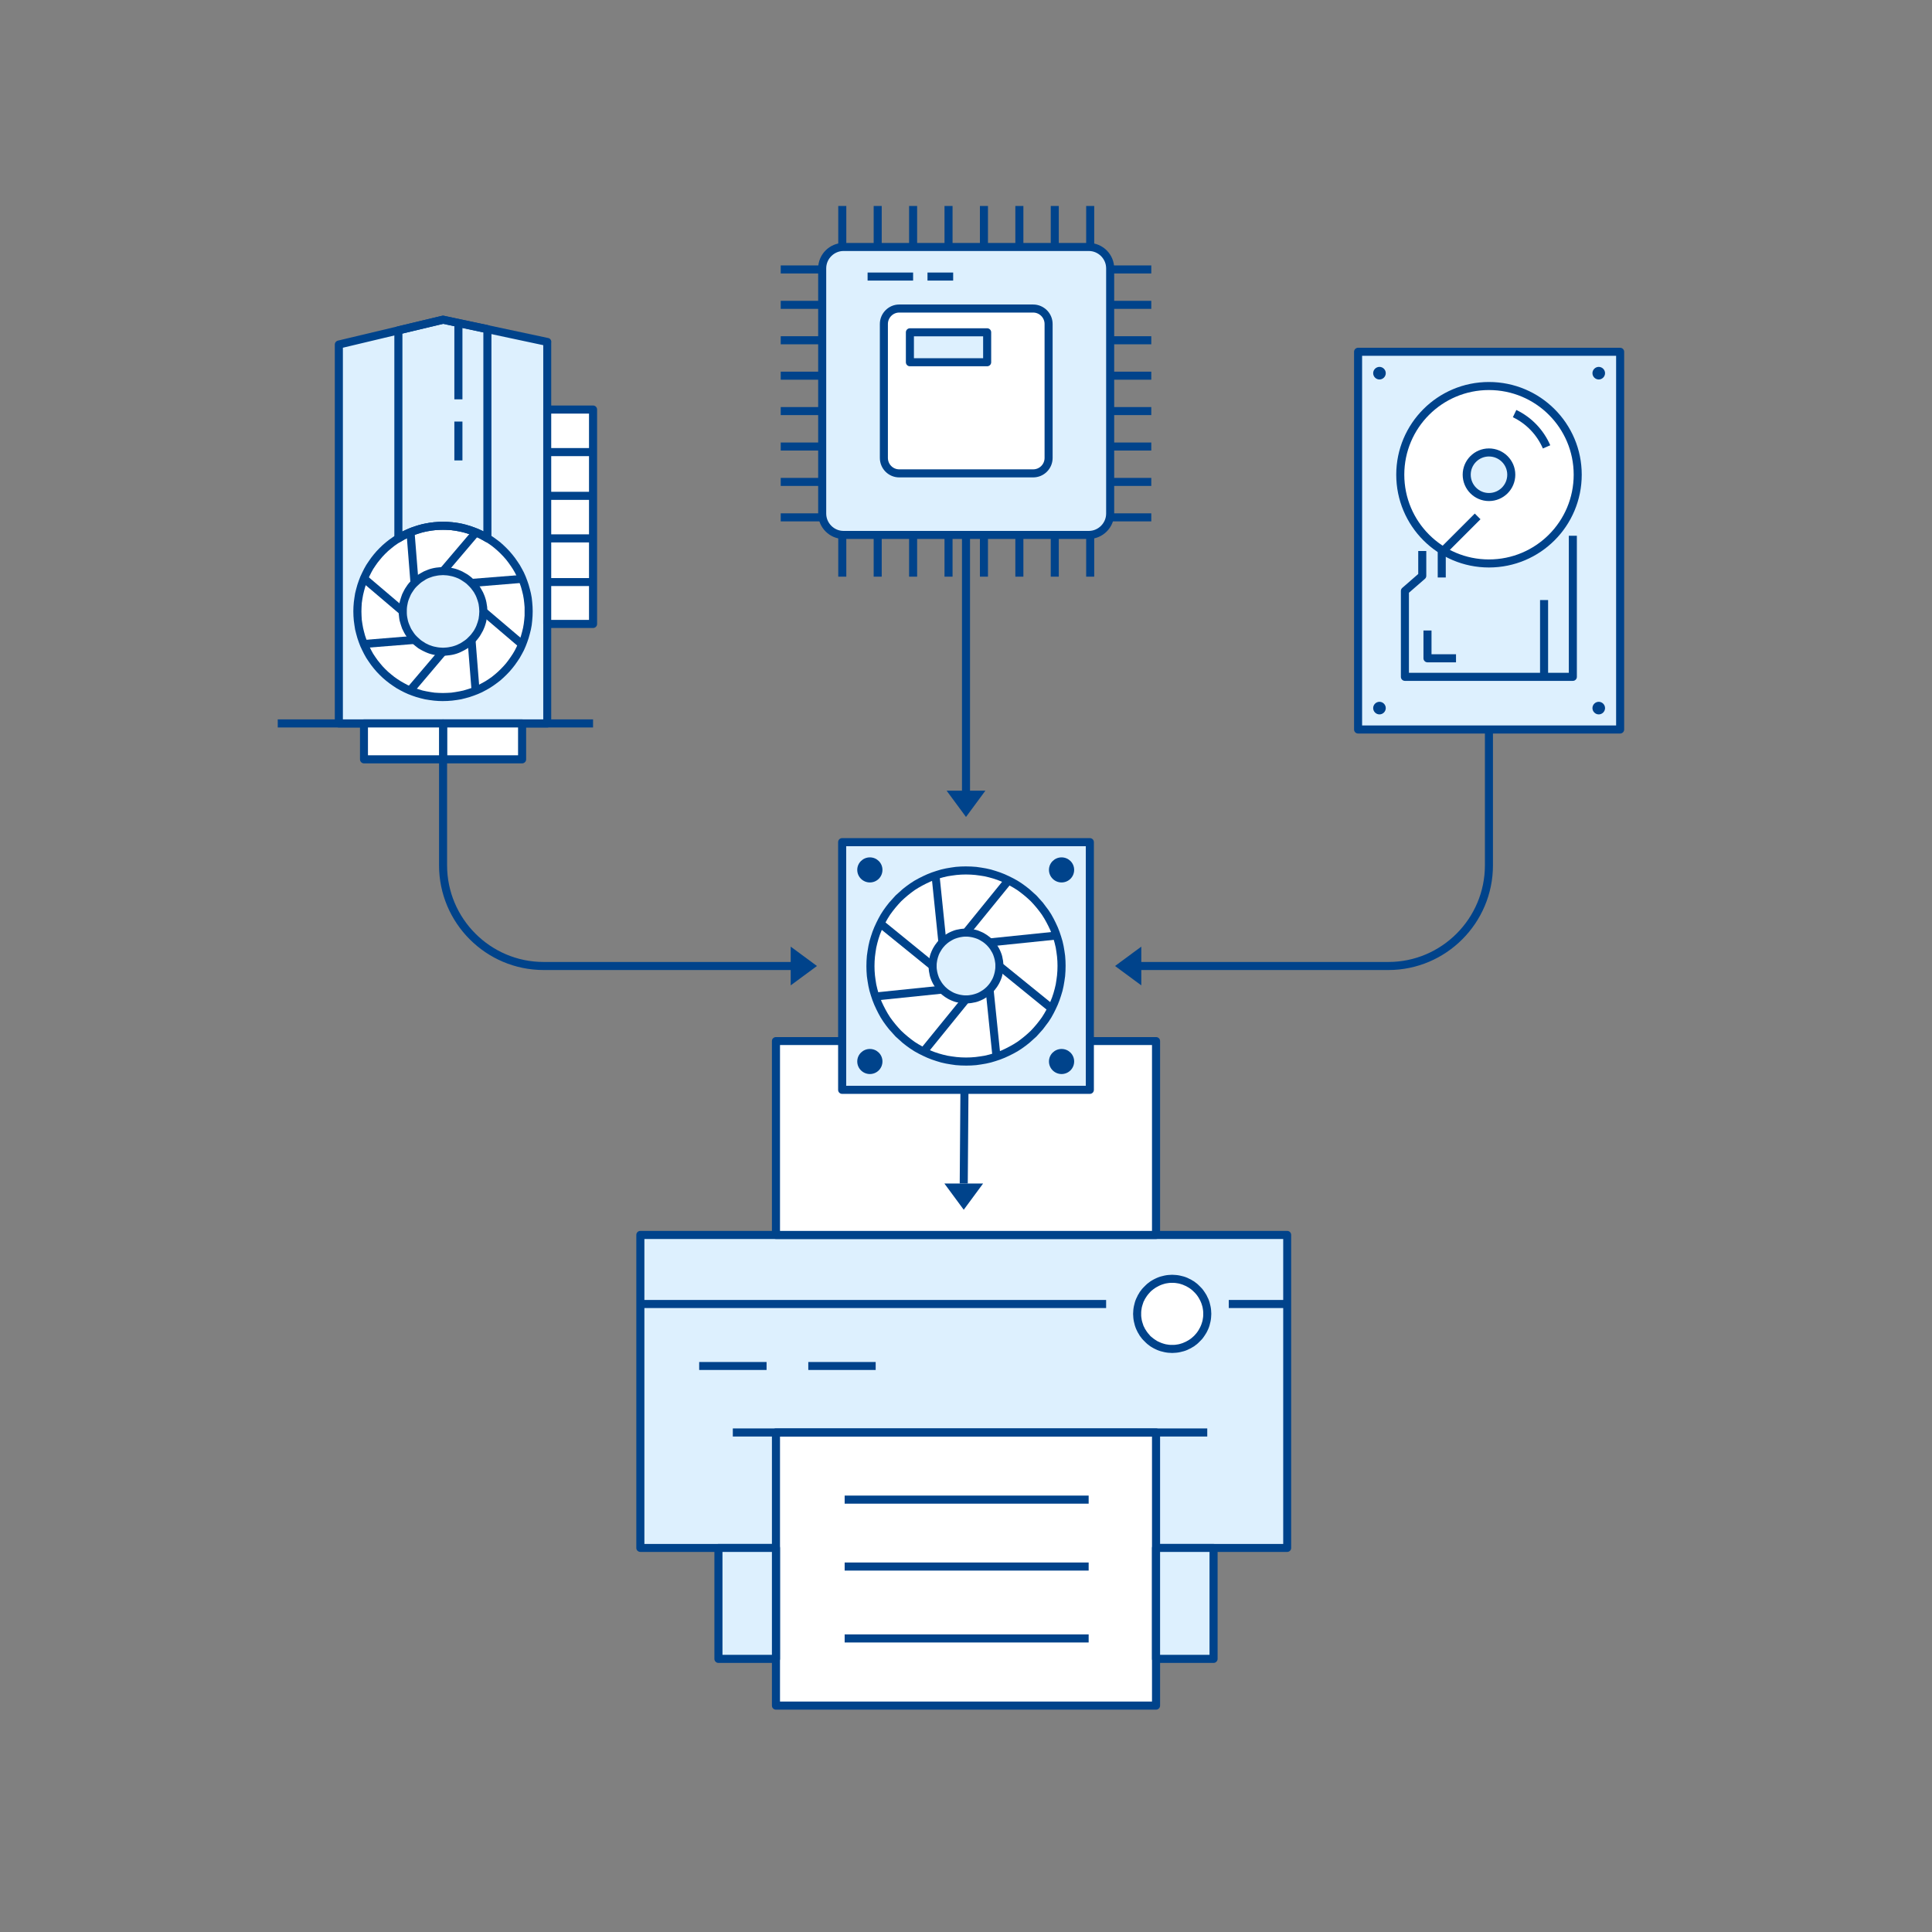 <?xml version="1.0" encoding="UTF-8"?> <!-- Creator: CorelDRAW X8 --> <svg xmlns="http://www.w3.org/2000/svg" xmlns:xlink="http://www.w3.org/1999/xlink" xml:space="preserve" width="162.56mm" height="162.56mm" version="1.1" style="shape-rendering:geometricPrecision; text-rendering:geometricPrecision; image-rendering:optimizeQuality; fill-rule:evenodd; clip-rule:evenodd" viewBox="0 0 16256 16256"><rect x="0" y="0" width="16256" height="16256" fill="#808080" stroke="none"/> <defs> <style type="text/css"> <![CDATA[ .str0 {stroke:#00438B;stroke-width:67.73} .str1 {stroke:#00438B;stroke-width:67.73;stroke-linejoin:round} .str2 {stroke:#00438B;stroke-width:67.73;stroke-linejoin:round} .fil0 {fill:none} .fil6 {fill:none;fill-rule:nonzero} .fil5 {fill:white} .fil2 {fill:#00438B;fill-rule:nonzero} .fil1 {fill:#DDF0FE;fill-rule:nonzero} .fil4 {fill:white;fill-rule:nonzero} .fil3 {fill:white;fill-rule:nonzero} ]]> </style> </defs> <g id="_artboard">  <path class="fil0 str0" d="M12528 3613l0 3668c0,467 -380,847 -846,847l-2122 0m-5832 -4515l0 3668c0,467 380,847 846,847l2122 0m1432 -1432l0 -2195"></path> <g id="_562135753392"> <g> <polygon class="fil1" points="6529,13025 9727,13025 10831,13025 10831,10391 5388,10391 5388,13025 "></polygon> <path id="1" class="fil2" d="M9727 13058l-3198 0 0 -67 3198 0 0 0 0 67zm0 -67c19,0 34,15 34,34 0,18 -15,33 -34,33l0 -67zm1104 67l-1104 0 0 -67 1104 0 33 34 -33 33zm0 -67c18,0 33,15 33,34 0,18 -15,33 -33,33l0 -67zm33 -2600l0 2634 -67 0 0 -2634 34 -34 33 34zm-67 0c0,-19 15,-34 34,-34 18,0 33,15 33,34l-67 0zm-5409 -34l5443 0 0 68 -5443 0 -34 -34 34 -34zm0 68c-19,0 -34,-15 -34,-34 0,-19 15,-34 34,-34l0 68zm-34 2600l0 -2634 68 0 0 2634 -34 33 -34 -33zm68 0c0,18 -16,33 -34,33 -19,0 -34,-15 -34,-33l68 0zm1107 33l-1141 0 0 -67 1141 0 0 0 0 67zm0 -67c19,0 34,15 34,34 0,18 -15,33 -34,33l0 -67z"></path> </g> <g> <polygon class="fil3" points="6529,14351 9727,14351 9727,12053 6529,12053 "></polygon> <path id="1" class="fil2" d="M9727 14385l-3198 0 0 -68 3198 0 34 34 -34 34zm0 -68c19,0 34,15 34,34 0,19 -15,34 -34,34l0 -68zm34 -2264l0 2298 -68 0 0 -2298 34 -34 34 34zm-68 0c0,-19 15,-34 34,-34 19,0 34,15 34,34l-68 0zm-3164 -34l3198 0 0 68 -3198 0 -34 -34 34 -34zm0 68c-19,0 -34,-15 -34,-34 0,-19 15,-34 34,-34l0 68zm-34 2264l0 -2298 68 0 0 2298 -34 34 -34 -34zm68 0c0,19 -15,34 -34,34 -19,0 -34,-15 -34,-34l68 0z"></path> </g> <g> <polygon class="fil3" points="6529,10391 9727,10391 9727,8759 6529,8759 "></polygon> <path id="1" class="fil2" d="M9727 10425l-3198 0 0 -68 3198 0 34 34 -34 34zm0 -68c19,0 34,15 34,34 0,19 -15,34 -34,34l0 -68zm34 -1598l0 1632 -68 0 0 -1632 34 -33 34 33zm-68 0c0,-18 15,-33 34,-33 19,0 34,15 34,33l-68 0zm-3164 -33l3198 0 0 67 -3198 0 -34 -34 34 -33zm0 67c-19,0 -34,-15 -34,-34 0,-18 15,-33 34,-33l0 67zm-34 1598l0 -1632 68 0 0 1632 -34 34 -34 -34zm68 0c0,19 -15,34 -34,34 -19,0 -34,-15 -34,-34l68 0z"></path> </g> <g> <polygon class="fil2" points="10158,12087 6166,12087 6166,12019 10158,12019 "></polygon> </g> <g> <path class="fil4" d="M10158 11055c0,163 -132,295 -295,295 -163,0 -295,-132 -295,-295 0,-163 132,-295 295,-295 163,0 295,132 295,295z"></path> <path id="1" class="fil2" d="M9863 11384l0 -68 0 0 13 0 14 -1 13 -2 13 -2 12 -3 13 -4 12 -4 11 -5 12 -5 11 -6 11 -6 11 -7 10 -7 10 -8 9 -8 9 -8 9 -10 8 -9 8 -10 7 -10 7 -11 6 -11 6 -11 5 -11 5 -12 4 -12 4 -13 3 -12 2 -13 2 -13 1 -13 0 -14 68 0 -1 17 -1 17 -2 16 -3 16 -4 16 -4 16 -5 15 -6 15 -7 15 -7 14 -8 13 -9 14 -9 13 -9 12 -11 12 -11 11 -11 11 -12 11 -12 9 -13 10 -14 8 -13 8 -15 7 -14 7 -15 6 -15 5 -16 4 -16 4 -16 3 -17 2 -16 1 -17 1 0 0zm0 0c-19,0 -34,-15 -34,-34 0,-19 15,-34 34,-34l0 68zm-329 -329l68 0 0 0 0 14 1 13 2 13 2 13 3 12 4 13 4 12 4 12 6 11 5 11 7 11 7 11 7 10 8 10 8 9 8 10 9 8 10 8 10 8 10 7 11 7 11 7 11 5 11 5 12 5 12 4 13 4 12 3 13 2 13 2 13 1 14 0 0 68 -17 -1 -17 -1 -16 -2 -16 -3 -16 -4 -16 -4 -15 -5 -15 -6 -15 -7 -14 -7 -14 -8 -13 -8 -13 -10 -12 -9 -12 -11 -11 -11 -11 -11 -11 -12 -9 -12 -10 -13 -8 -14 -8 -13 -7 -14 -7 -15 -6 -15 -5 -15 -4 -16 -4 -16 -3 -16 -2 -16 -1 -17 -1 -17 0 0zm0 0c0,-19 15,-34 34,-34 19,0 34,15 34,34l-68 0zm329 -329l0 68 0 0 -14 0 -13 1 -13 2 -13 2 -12 3 -13 4 -12 4 -12 5 -11 5 -11 6 -11 6 -11 7 -10 7 -10 8 -10 8 -9 9 -8 9 -8 9 -8 10 -7 10 -7 11 -7 11 -5 11 -6 11 -4 12 -4 12 -4 13 -3 12 -2 13 -2 13 -1 14 0 13 -68 0 1 -17 1 -17 2 -16 3 -16 4 -16 4 -16 5 -15 6 -15 7 -14 7 -15 8 -13 8 -14 10 -13 9 -12 11 -12 11 -11 11 -11 12 -11 12 -9 13 -10 13 -8 14 -8 14 -7 15 -7 15 -6 15 -5 16 -4 16 -4 16 -3 16 -2 17 -1 17 -1 0 0zm0 0c19,0 34,15 34,34 0,19 -15,34 -34,34l0 -68zm329 329l-68 0 0 0 0 -13 -1 -14 -2 -13 -2 -13 -3 -12 -4 -13 -4 -12 -5 -12 -5 -11 -6 -11 -6 -11 -7 -11 -7 -10 -8 -10 -8 -9 -9 -9 -9 -9 -9 -8 -10 -8 -10 -7 -11 -7 -11 -6 -11 -6 -12 -5 -11 -5 -12 -4 -13 -4 -12 -3 -13 -2 -13 -2 -14 -1 -13 0 0 -68 17 1 16 1 17 2 16 3 16 4 16 4 15 5 15 6 14 7 15 7 13 8 14 8 13 10 12 9 12 11 11 11 11 11 11 12 9 12 9 13 9 14 8 13 7 15 7 14 6 15 5 15 4 16 4 16 3 16 2 16 1 17 1 17 0 0zm0 0c0,19 -16,34 -34,34 -19,0 -34,-15 -34,-34l68 0z"></path> </g> <g> <polygon class="fil2" points="9160,12652 7107,12652 7107,12584 9160,12584 "></polygon> </g> <g> <polygon class="fil2" points="9160,13215 7107,13215 7107,13147 9160,13147 "></polygon> </g> <g> <polygon class="fil2" points="9160,13820 7107,13820 7107,13752 9160,13752 "></polygon> </g> <g> <polygon class="fil2" points="10339,10938 10831,10938 10831,11006 10339,11006 "></polygon> </g> <g> <polygon class="fil2" points="5388,10938 9307,10938 9307,11006 5388,11006 "></polygon> </g> <g> <polygon class="fil2" points="7368,11527 6801,11527 6801,11460 7368,11460 "></polygon> </g> <g> <polygon class="fil2" points="6450,11527 5883,11527 5883,11460 6450,11460 "></polygon> </g> <g> <polygon class="fil1" points="6045,13025 6529,13025 6529,13958 6045,13958 "></polygon> <path id="1" class="fil2" d="M6529 13058l-484 0 0 -67 484 0 34 34 -34 33zm0 -67c19,0 34,15 34,34 0,18 -15,33 -34,33l0 -67zm-34 967l0 -933 68 0 0 933 -34 34 -34 -34zm68 0c0,19 -15,34 -34,34 -19,0 -34,-15 -34,-34l68 0zm-518 -34l484 0 0 68 -484 0 -34 -34 34 -34zm0 68c-18,0 -34,-15 -34,-34 0,-19 16,-34 34,-34l0 68zm34 -967l0 933 -68 0 0 -933 34 -34 34 34zm-68 0c0,-19 16,-34 34,-34 19,0 34,15 34,34l-68 0z"></path> </g> <g> <polygon class="fil1" points="9727,13958 9727,13025 10211,13025 10211,13958 "></polygon> <path id="1" class="fil2" d="M9761 13025l0 933 -68 0 0 -933 34 -34 34 34zm-68 0c0,-19 15,-34 34,-34 19,0 34,15 34,34l-68 0zm518 33l-484 0 0 -67 484 0 34 34 -34 33zm0 -67c18,0 34,15 34,34 0,18 -16,33 -34,33l0 -67zm-34 967l0 -933 68 0 0 933 -34 34 -34 -34zm68 0c0,19 -16,34 -34,34 -19,0 -34,-15 -34,-34l68 0zm-518 -34l484 0 0 68 -484 0 -34 -34 34 -34zm0 68c-19,0 -34,-15 -34,-34 0,-19 15,-34 34,-34l0 68z"></path> </g> </g> <line class="fil0 str0" x1="8115" y1="9170" x2="8109" y2="9958"></line> <g> <g> <polygon class="fil1" points="7086,9170 9170,9170 9170,7086 7086,7086 "></polygon> <path id="1" class="fil2" d="M9170 9204l-2084 0 0 -68 2084 0 34 34 -34 34zm0 -68c19,0 34,15 34,34 0,19 -15,34 -34,34l0 -68zm34 -2050l0 2084 -68 0 0 -2084 34 -34 34 34zm-68 0c0,-19 15,-34 34,-34 19,0 34,15 34,34l-68 0zm-2050 -34l2084 0 0 68 -2084 0 -34 -34 34 -34zm0 68c-19,0 -34,-15 -34,-34 0,-19 15,-34 34,-34l0 68zm-34 2050l0 -2084 68 0 0 2084 -34 34 -34 -34zm68 0c0,19 -15,34 -34,34 -19,0 -34,-15 -34,-34l68 0z"></path> </g> <path class="fil2" d="M7425 7319c0,59 -47,106 -106,106 -58,0 -106,-47 -106,-106 0,-58 48,-105 106,-105 59,0 106,47 106,105zm1613 1612c0,59 -47,106 -106,106 -58,0 -106,-47 -106,-106 0,-58 48,-105 106,-105 59,0 106,47 106,105zm0 -1612c0,59 -47,106 -106,106 -58,0 -106,-47 -106,-106 0,-58 48,-105 106,-105 59,0 106,47 106,105zm-1613 1612c0,59 -47,106 -106,106 -58,0 -106,-47 -106,-106 0,-58 48,-105 106,-105 59,0 106,47 106,105z"></path> <g> <path class="fil3" d="M8932 8128c0,444 -360,804 -804,804 -444,0 -804,-360 -804,-804 0,-444 360,-804 804,-804 444,0 804,360 804,804z"></path> <path id="1" class="fil2" d="M8128 8966l0 -68 0 0 40 -1 39 -3 38 -5 38 -6 38 -9 36 -10 36 -12 35 -14 34 -16 33 -17 32 -18 32 -20 30 -22 29 -23 28 -24 27 -25 25 -27 24 -28 23 -29 22 -30 20 -32 18 -32 17 -33 16 -34 14 -35 12 -36 10 -36 9 -38 6 -38 5 -38 3 -39 1 -40 68 0 -1 43 -3 43 -6 42 -7 41 -9 40 -12 40 -13 39 -15 38 -17 37 -18 36 -20 36 -22 34 -24 32 -24 32 -27 30 -27 30 -30 27 -30 27 -32 25 -32 23 -34 22 -36 20 -36 18 -37 17 -38 15 -39 13 -40 12 -40 9 -41 7 -42 6 -43 3 -43 1 0 0zm0 0c-19,0 -34,-15 -34,-34 0,-19 15,-34 34,-34l0 68zm-838 -838l68 0 0 0 1 40 3 39 5 38 6 38 9 38 10 36 12 36 14 35 16 34 17 33 18 32 20 32 22 30 23 29 24 28 25 27 27 25 28 24 29 23 30 22 32 20 32 18 33 17 34 16 35 14 36 12 36 10 38 9 38 6 38 5 39 3 40 1 0 68 -43 -1 -43 -3 -42 -6 -41 -7 -40 -9 -40 -12 -39 -13 -38 -15 -37 -17 -36 -18 -36 -20 -34 -22 -32 -23 -32 -25 -30 -27 -30 -27 -27 -30 -27 -30 -25 -32 -23 -32 -22 -34 -20 -36 -18 -36 -17 -37 -15 -38 -13 -39 -12 -40 -9 -40 -7 -41 -6 -42 -3 -43 -1 -43 0 0zm0 0c0,-19 15,-34 34,-34 19,0 34,15 34,34l-68 0zm838 -838l0 68 0 0 -40 1 -39 3 -38 5 -38 6 -38 9 -36 10 -36 12 -35 14 -34 16 -33 17 -32 18 -32 20 -30 22 -29 23 -28 24 -27 25 -25 27 -24 28 -23 29 -22 30 -20 32 -18 32 -17 33 -16 34 -14 35 -12 36 -10 36 -9 38 -6 38 -5 38 -3 39 -1 40 -68 0 1 -43 3 -43 6 -42 7 -41 9 -40 12 -40 13 -39 15 -38 17 -37 18 -36 20 -36 22 -34 23 -32 25 -32 27 -30 27 -30 30 -27 30 -27 32 -25 32 -23 34 -22 36 -20 36 -18 37 -17 38 -15 39 -13 40 -12 40 -9 41 -7 42 -6 43 -3 43 -1 0 0zm0 0c19,0 34,15 34,34 0,19 -15,34 -34,34l0 -68zm838 838l-68 0 0 0 -1 -40 -3 -39 -5 -38 -6 -38 -9 -38 -10 -36 -12 -36 -14 -35 -16 -34 -17 -33 -18 -32 -20 -32 -22 -30 -23 -29 -24 -28 -25 -27 -27 -25 -28 -24 -29 -23 -30 -22 -32 -20 -32 -18 -33 -17 -34 -16 -35 -14 -36 -12 -36 -10 -38 -9 -38 -6 -38 -5 -39 -3 -40 -1 0 -68 43 1 43 3 42 6 41 7 40 9 40 12 39 13 38 15 37 17 36 18 36 20 34 22 32 23 32 25 30 27 30 27 27 30 27 30 24 32 24 32 22 34 20 36 18 36 17 37 15 38 13 39 12 40 9 40 7 41 6 42 3 43 1 43 0 0zm0 0c0,19 -15,34 -34,34 -19,0 -34,-15 -34,-34l68 0z"></path> </g> <g> <path class="fil1" d="M8409 8128c0,155 -126,281 -281,281 -155,0 -281,-126 -281,-281 0,-155 126,-281 281,-281 155,0 281,126 281,281z"></path> <path id="1" class="fil2" d="M8128 8443l0 -68 0 0 13 0 12 -1 13 -2 12 -2 12 -3 11 -3 12 -4 11 -4 11 -5 11 -6 10 -6 10 -6 10 -7 9 -7 9 -8 9 -8 8 -9 8 -9 7 -9 7 -10 6 -10 6 -10 6 -11 5 -11 4 -11 4 -12 3 -11 3 -12 2 -12 2 -13 1 -12 0 -13 68 0 -1 16 -1 16 -2 16 -3 15 -3 16 -4 15 -5 14 -6 15 -6 13 -7 14 -8 13 -8 13 -9 12 -9 12 -10 12 -10 11 -11 10 -12 10 -12 9 -12 9 -13 8 -13 8 -14 7 -13 6 -15 6 -14 5 -15 4 -16 3 -15 3 -16 2 -16 1 -16 1 0 0zm0 0c-19,0 -34,-15 -34,-34 0,-19 15,-34 34,-34l0 68zm-315 -315l68 0 0 0 0 13 1 12 2 13 2 12 3 12 3 11 4 12 4 11 5 11 6 11 6 10 6 10 7 10 7 9 8 9 8 9 9 8 9 8 9 7 10 7 10 6 10 6 11 6 11 5 11 4 12 4 11 3 12 3 12 2 13 2 12 1 13 0 0 68 -16 -1 -16 -1 -16 -2 -15 -3 -16 -3 -15 -4 -14 -5 -15 -6 -13 -6 -14 -7 -13 -8 -13 -8 -12 -9 -12 -9 -12 -10 -11 -10 -10 -11 -10 -12 -9 -12 -9 -12 -8 -13 -8 -13 -7 -14 -6 -13 -6 -15 -5 -14 -4 -15 -3 -16 -3 -15 -2 -16 -1 -16 -1 -16 0 0zm0 0c0,-19 15,-34 34,-34 19,0 34,15 34,34l-68 0zm315 -315l0 68 0 0 -13 0 -12 1 -13 2 -12 2 -12 3 -11 3 -12 4 -11 4 -11 5 -11 6 -10 6 -10 6 -10 7 -9 7 -9 8 -9 8 -8 9 -8 9 -7 9 -7 10 -6 10 -6 10 -6 11 -5 11 -4 11 -4 12 -3 11 -3 12 -2 12 -2 13 -1 12 0 13 -68 0 1 -16 1 -16 2 -16 3 -15 3 -16 4 -15 5 -14 6 -15 6 -13 7 -14 8 -13 8 -13 9 -12 9 -12 10 -12 10 -11 11 -10 12 -10 12 -9 12 -9 13 -8 13 -8 14 -7 13 -6 15 -6 14 -5 15 -4 16 -3 15 -3 16 -2 16 -1 16 -1 0 0zm0 0c19,0 34,15 34,34 0,19 -15,34 -34,34l0 -68zm315 315l-68 0 0 0 0 -13 -1 -12 -2 -13 -2 -12 -3 -12 -3 -11 -4 -12 -4 -11 -5 -11 -6 -11 -6 -10 -6 -10 -7 -10 -7 -9 -8 -9 -8 -9 -9 -8 -9 -8 -9 -7 -10 -7 -10 -6 -10 -6 -11 -6 -11 -5 -11 -4 -12 -4 -11 -3 -12 -3 -12 -2 -13 -2 -12 -1 -13 0 0 -68 16 1 16 1 16 2 15 3 16 3 15 4 14 5 14 6 14 6 14 7 13 8 13 8 12 9 12 9 12 10 11 10 10 11 10 12 9 12 9 12 8 13 8 13 7 14 6 13 6 15 5 14 4 15 3 16 3 15 2 16 1 16 1 16 0 0zm0 0c0,19 -15,34 -34,34 -19,0 -34,-15 -34,-34l68 0z"></path> </g> <g> <polygon class="fil2" points="7744,8827 8102,8387 8154,8430 7797,8870 "></polygon> </g> <g> <polygon class="fil2" points="8351,8894 8293,8330 8360,8323 8418,8887 "></polygon> </g> <g> <polygon class="fil2" points="8827,8512 8387,8154 8430,8102 8870,8459 "></polygon> </g> <g> <polygon class="fil2" points="8894,7905 8330,7963 8323,7896 8887,7838 "></polygon> </g> <g> <polygon class="fil2" points="8512,7429 8154,7869 8102,7826 8459,7386 "></polygon> </g> <g> <polygon class="fil2" points="7905,7362 7963,7926 7896,7933 7838,7369 "></polygon> </g> <g> <polygon class="fil2" points="7429,7744 7869,8102 7826,8154 7386,7797 "></polygon> </g> <g> <polygon class="fil2" points="7362,8351 7926,8293 7933,8360 7369,8418 "></polygon> </g> </g> <g> <polygon class="fil1 str1" points="11427,6138 13632,6138 13632,2960 11427,2960 "></polygon> <path class="fil2" d="M11660 3140c0,29 -24,53 -53,53 -29,0 -53,-24 -53,-53 0,-29 24,-53 53,-53 29,0 53,24 53,53zm1845 2818c0,29 -24,53 -53,53 -29,0 -53,-24 -53,-53 0,-29 24,-53 53,-53 29,0 53,24 53,53zm-1845 0c0,29 -24,53 -53,53 -29,0 -53,-24 -53,-53 0,-29 24,-53 53,-53 29,0 53,24 53,53zm1845 -2818c0,29 -24,53 -53,53 -29,0 -53,-24 -53,-53 0,-29 24,-53 53,-53 29,0 53,24 53,53z"></path> <path class="fil5 str0" d="M12528 3248c-412,0 -746,334 -746,746 0,413 334,747 746,747 413,0 747,-334 747,-747 0,-412 -334,-746 -747,-746z"></path> <path class="fil6 str1" d="M12744 3480c121,58 216,158 269,280"></path> <path class="fil1 str1" d="M12716 3994c0,104 -84,188 -188,188 -103,0 -187,-84 -187,-188 0,-103 84,-187 187,-187 104,0 188,84 188,187z"></path> <polyline class="fil6 str1" points="11967,4636 11967,4845 11821,4972 11821,5695 13234,5695 13234,4508 "></polyline> <polyline class="fil6 str1" points="12011,5305 12011,5539 12251,5539 "></polyline> <line class="fil6 str1" x1="12992" y1="5695" x2="12992" y2="5049"></line> <polyline class="fil6 str1" points="12131,4859 12131,4647 12433,4345 "></polyline> </g> <g> <path class="fil1 str2" d="M9161 4501l-2063 0c-99,0 -180,-81 -180,-180l0 -2063c0,-99 81,-180 180,-180l2063 0c99,0 180,81 180,180l0 2063c0,99 -81,180 -180,180z"></path> <path class="fil3 str2" d="M8693 3983l-1127 0c-71,0 -129,-58 -129,-130l0 -1127c0,-71 58,-130 129,-130l1127 0c72,0 130,59 130,130l0 1127c0,72 -58,130 -130,130z"></path> <line class="fil6 str2" x1="9341" y1="2267" x2="9687" y2="2267"></line> <line class="fil6 str2" x1="9341" y1="2565" x2="9687" y2="2565"></line> <line class="fil6 str2" x1="9341" y1="2863" x2="9687" y2="2863"></line> <line class="fil6 str2" x1="9341" y1="3161" x2="9687" y2="3161"></line> <line class="fil6 str2" x1="9341" y1="3459" x2="9687" y2="3459"></line> <line class="fil6 str2" x1="9341" y1="3757" x2="9687" y2="3757"></line> <line class="fil6 str2" x1="9341" y1="4055" x2="9687" y2="4055"></line> <line class="fil6 str2" x1="9341" y1="4353" x2="9687" y2="4353"></line> <line class="fil6 str2" x1="6569" y1="2267" x2="6915" y2="2267"></line> <line class="fil6 str2" x1="6569" y1="2565" x2="6915" y2="2565"></line> <line class="fil6 str2" x1="6569" y1="2863" x2="6915" y2="2863"></line> <line class="fil6 str2" x1="6569" y1="3161" x2="6915" y2="3161"></line> <line class="fil6 str2" x1="6569" y1="3459" x2="6915" y2="3459"></line> <line class="fil6 str2" x1="6569" y1="3757" x2="6915" y2="3757"></line> <line class="fil6 str2" x1="6569" y1="4055" x2="6915" y2="4055"></line> <line class="fil6 str2" x1="6569" y1="4353" x2="6915" y2="4353"></line> <line class="fil6 str2" x1="9173" y1="4505" x2="9173" y2="4852"></line> <line class="fil6 str2" x1="8875" y1="4505" x2="8875" y2="4852"></line> <line class="fil6 str2" x1="8577" y1="4505" x2="8577" y2="4852"></line> <line class="fil6 str2" x1="8279" y1="4505" x2="8279" y2="4852"></line> <line class="fil6 str2" x1="7981" y1="4505" x2="7981" y2="4852"></line> <line class="fil6 str2" x1="7683" y1="4505" x2="7683" y2="4852"></line> <line class="fil6 str2" x1="7385" y1="4505" x2="7385" y2="4852"></line> <line class="fil6 str2" x1="7087" y1="4505" x2="7087" y2="4852"></line> <line class="fil6 str2" x1="9173" y1="1733" x2="9173" y2="2079"></line> <line class="fil6 str2" x1="8875" y1="1733" x2="8875" y2="2079"></line> <line class="fil6 str2" x1="8577" y1="1733" x2="8577" y2="2079"></line> <line class="fil6 str2" x1="8279" y1="1733" x2="8279" y2="2079"></line> <line class="fil6 str2" x1="7981" y1="1733" x2="7981" y2="2079"></line> <line class="fil6 str2" x1="7683" y1="1733" x2="7683" y2="2079"></line> <line class="fil6 str2" x1="7385" y1="1733" x2="7385" y2="2079"></line> <line class="fil6 str2" x1="7087" y1="1733" x2="7087" y2="2079"></line> <polygon class="fil1 str2" points="7656,3048 8306,3048 8306,2796 7656,2796 "></polygon> <line class="fil6 str2" x1="7300" y1="2327" x2="7683" y2="2327"></line> <line class="fil6 str2" x1="7804" y1="2327" x2="8020" y2="2327"></line> </g> <g> <g> <polygon class="fil2" points="4990,6121 2337,6121 2337,6053 4990,6053 "></polygon> </g> <g> <polygon class="fil1" points="4605,2877 4605,6087 2851,6087 2851,2899 3728,2690 "></polygon> <path id="1" class="fil2" d="M4571 6087l0 -3210 67 0 0 3210 -33 34 -34 -34zm67 0c0,19 -15,34 -33,34 -19,0 -34,-15 -34,-34l67 0zm-1787 -34l1754 0 0 68 -1754 0 -34 -34 34 -34zm0 68c-19,0 -34,-15 -34,-34 0,-19 15,-34 34,-34l0 68zm34 -3222l0 3188 -68 0 0 -3188 26 -33 42 33zm-68 0c0,-18 15,-34 34,-34 18,0 34,16 34,34l-68 0zm919 -176l-877 209 -16 -66 877 -209 15 0 1 66zm-16 -66c18,-4 36,7 41,25 4,18 -7,37 -25,41l-16 -66zm878 253l-877 -187 14 -66 877 187 26 33 -40 33zm14 -66c18,3 30,21 26,40 -4,18 -22,30 -40,26l14 -66z"></path> </g> <g> <polygon class="fil3" points="4990,5250 4990,3446 4605,3446 4605,5250 "></polygon> <path id="1" class="fil2" d="M5024 3446l0 1804 -68 0 0 -1804 34 -34 34 34zm-68 0c0,-19 16,-34 34,-34 19,0 34,15 34,34l-68 0zm-351 -34l385 0 0 68 -385 0 -34 -34 34 -34zm0 68c-19,0 -34,-15 -34,-34 0,-19 15,-34 34,-34l0 68zm-34 1770l0 -1804 67 0 0 1804 -33 34 -34 -34zm67 0c0,19 -15,34 -33,34 -19,0 -34,-15 -34,-34l67 0zm352 34l-385 0 0 -68 385 0 34 34 -34 34zm0 -68c19,0 34,16 34,34 0,19 -15,34 -34,34l0 -68z"></path> </g> <g> <polygon class="fil2" points="4990,4931 4605,4931 4605,4864 4990,4864 "></polygon> </g> <g> <polygon class="fil2" points="4990,4564 4605,4564 4605,4496 4990,4496 "></polygon> </g> <g> <polygon class="fil2" points="4990,4206 4605,4206 4605,4138 4990,4138 "></polygon> </g> <g> <polygon class="fil2" points="4990,3838 4605,3838 4605,3770 4990,3770 "></polygon> </g> <g> <path class="fil3" d="M3728 4424c398,0 720,322 720,720 0,399 -322,721 -720,721 -398,0 -721,-322 -721,-721 0,-398 323,-720 721,-720z"></path> <path id="1" class="fil2" d="M4482 5144l-68 0 0 0 0 -35 -3 -35 -4 -34 -6 -34 -8 -33 -9 -33 -11 -32 -12 -31 -14 -30 -15 -30 -17 -29 -18 -27 -19 -27 -20 -26 -22 -25 -23 -24 -24 -23 -24 -21 -26 -21 -27 -19 -28 -18 -29 -16 -30 -16 -30 -13 -31 -13 -32 -10 -33 -10 -33 -7 -34 -6 -34 -5 -35 -2 -35 -1 0 -68 38 1 39 3 38 5 37 6 36 9 36 10 35 12 34 13 34 15 32 17 32 18 31 20 29 21 29 22 27 24 26 25 25 26 24 28 22 28 21 30 20 30 18 32 17 32 15 34 13 34 12 35 10 36 9 36 7 38 4 37 3 39 1 38 0 0zm0 0c0,19 -15,34 -34,34 -18,0 -34,-15 -34,-34l68 0zm-754 755l0 -68 0 0 35 -1 35 -2 34 -5 34 -6 33 -7 33 -10 32 -10 31 -13 30 -13 30 -16 29 -16 28 -18 27 -19 26 -21 24 -21 24 -23 23 -24 22 -25 20 -26 19 -27 18 -27 17 -29 15 -30 14 -30 12 -31 11 -32 9 -33 8 -33 6 -34 4 -34 3 -35 0 -36 68 0 -1 39 -3 39 -4 37 -7 38 -9 36 -10 36 -12 35 -13 34 -15 34 -17 32 -18 32 -20 30 -21 30 -22 28 -24 28 -25 26 -26 25 -27 24 -29 22 -29 21 -31 20 -32 18 -32 17 -34 15 -34 13 -35 12 -36 10 -36 9 -37 6 -38 5 -39 3 -38 1 0 0zm0 0c-19,0 -34,-15 -34,-34 0,-19 15,-34 34,-34l0 68zm-755 -755l68 0 0 0 1 36 2 35 5 34 6 34 8 33 9 33 11 32 12 31 14 30 15 30 16 29 18 27 19 27 21 26 21 25 23 24 24 23 25 21 26 21 27 19 28 18 28 16 30 16 30 13 32 13 31 10 33 10 33 7 34 6 34 5 35 2 36 1 0 68 -39 -1 -38 -3 -38 -5 -37 -6 -37 -9 -36 -10 -35 -12 -34 -13 -33 -15 -33 -17 -32 -18 -30 -20 -30 -21 -28 -22 -28 -24 -26 -25 -25 -26 -24 -28 -22 -28 -21 -30 -20 -30 -18 -32 -16 -32 -16 -34 -13 -34 -12 -35 -10 -36 -9 -36 -6 -38 -5 -37 -3 -39 -1 -39 0 0zm0 0c0,-18 15,-33 34,-33 19,0 34,15 34,33l-68 0zm755 -754l0 68 0 0 -36 1 -35 2 -34 5 -34 6 -33 7 -33 10 -31 10 -32 13 -30 13 -30 16 -28 16 -28 18 -27 19 -26 21 -25 21 -24 23 -23 24 -21 25 -21 26 -19 27 -18 27 -16 29 -15 30 -14 30 -12 31 -11 32 -9 33 -8 33 -6 34 -5 34 -2 35 -1 35 -68 0 1 -38 3 -39 5 -37 6 -38 9 -36 10 -36 12 -35 13 -34 16 -34 16 -32 18 -32 20 -30 21 -30 22 -28 24 -28 25 -26 26 -25 28 -24 28 -22 30 -21 30 -20 32 -18 33 -17 33 -15 34 -13 35 -12 36 -10 37 -9 37 -6 38 -5 38 -3 39 -1 0 0zm0 0c18,0 34,15 34,34 0,19 -16,34 -34,34l0 -68z"></path> </g> <g> <path class="fil1" d="M3728 4806c187,0 339,151 339,338 0,188 -152,339 -339,339 -188,0 -339,-151 -339,-339 0,-187 151,-338 339,-338z"></path> <path id="1" class="fil2" d="M4100 5144l-67 0 0 0 -1 -15 -1 -16 -2 -15 -2 -15 -4 -15 -4 -14 -5 -14 -5 -14 -6 -14 -7 -13 -7 -13 -8 -12 -9 -12 -9 -12 -10 -11 -10 -10 -10 -10 -11 -10 -12 -9 -12 -8 -12 -8 -13 -8 -13 -7 -14 -6 -13 -5 -15 -5 -14 -4 -15 -3 -15 -3 -15 -2 -16 -1 -15 -1 0 -67 19 0 19 2 18 2 19 3 18 4 18 5 17 6 17 7 16 7 16 9 16 9 15 9 15 11 14 11 13 12 13 12 13 13 11 13 11 14 11 15 9 15 9 16 9 16 7 16 7 17 6 18 5 17 4 18 3 19 3 18 1 19 0 19 0 0zm0 0c0,19 -15,34 -33,34 -19,0 -34,-15 -34,-34l67 0zm-372 373l0 -67 0 0 15 -1 16 -1 15 -2 15 -3 15 -3 14 -4 15 -5 13 -5 14 -7 13 -6 13 -8 12 -8 12 -8 12 -9 11 -10 10 -10 10 -10 10 -11 9 -12 9 -12 8 -12 7 -13 7 -13 6 -14 5 -14 5 -14 4 -14 4 -15 2 -15 2 -15 1 -16 1 -16 67 0 0 20 -1 19 -3 18 -3 19 -4 18 -5 17 -6 18 -7 17 -7 16 -9 16 -9 16 -9 15 -11 15 -11 14 -11 13 -13 13 -13 12 -13 12 -14 11 -15 11 -15 9 -16 9 -16 8 -16 8 -17 7 -17 6 -18 5 -18 4 -19 3 -18 2 -19 2 -19 0 0 0zm0 0c-19,0 -34,-15 -34,-34 0,-18 15,-33 34,-33l0 67zm-373 -373l68 0 0 0 0 16 1 16 2 15 3 15 3 15 4 14 5 14 6 14 6 14 6 13 8 13 8 12 8 12 9 12 10 11 10 10 11 10 11 10 11 9 12 8 13 8 12 8 13 6 14 7 14 5 14 5 14 4 15 3 15 3 15 2 16 1 16 1 0 67 -19 0 -19 -2 -19 -2 -18 -3 -18 -4 -18 -5 -17 -6 -17 -7 -17 -8 -16 -8 -16 -9 -15 -9 -14 -11 -14 -11 -14 -12 -13 -12 -12 -13 -12 -13 -11 -14 -10 -15 -10 -15 -9 -16 -8 -16 -8 -16 -6 -17 -6 -18 -5 -17 -5 -18 -3 -19 -2 -18 -2 -19 0 -20 0 0zm0 0c0,-18 15,-33 34,-33 18,0 34,15 34,33l-68 0zm373 -372l0 67 0 0 -16 1 -16 1 -15 2 -15 3 -15 3 -14 4 -14 5 -14 5 -14 6 -13 7 -12 8 -13 8 -12 8 -11 9 -11 10 -11 10 -10 10 -10 11 -9 12 -8 12 -8 12 -8 13 -6 13 -6 14 -6 14 -5 14 -4 14 -3 15 -3 15 -2 15 -1 16 0 15 -68 0 0 -19 2 -19 2 -18 3 -19 5 -18 5 -17 6 -18 6 -17 8 -16 8 -16 9 -16 10 -15 10 -15 11 -14 12 -13 12 -13 13 -12 14 -12 14 -11 14 -11 15 -9 16 -9 16 -9 17 -7 17 -7 17 -6 18 -5 18 -4 18 -3 19 -2 19 -2 19 0 0 0zm0 0c18,0 34,15 34,34 0,18 -16,33 -34,33l0 -67z"></path> </g> <g> <path class="fil2" d="M3318 4530l0 -1750 68 0 0 1750 -34 34 -34 -34zm68 0c0,18 -16,34 -34,34 -19,0 -34,-16 -34,-34l68 0zm-33 34l-1 0 0 -68 1 0 18 63 -18 5zm0 -68c19,0 34,15 34,34 0,18 -15,34 -34,34l0 -68zm375 -106l0 68 0 0 -13 0 -12 0 -12 1 -12 0 -12 1 -12 2 -12 1 -12 1 -11 2 -12 2 -12 2 -11 3 -12 2 -11 3 -12 3 -11 3 -11 4 -11 3 -11 4 -11 4 -11 4 -11 4 -10 4 -11 5 -10 5 -11 5 -10 5 -10 5 -10 5 -10 6 -10 6 -10 6 -36 -58 11 -7 11 -6 11 -6 11 -6 11 -6 12 -5 11 -6 12 -5 11 -5 12 -5 12 -5 12 -4 12 -4 12 -4 12 -4 12 -4 13 -3 12 -4 13 -3 12 -2 13 -3 13 -2 13 -3 13 -2 13 -1 13 -2 13 -1 13 -1 13 -1 14 -1 13 0 14 0 0 0zm0 0c18,0 34,15 34,34 0,19 -16,34 -34,34l0 -68zm339 139l68 0 -52 29 -10 -6 -10 -6 -10 -5 -10 -6 -10 -5 -10 -5 -11 -5 -10 -5 -11 -4 -10 -4 -11 -5 -11 -4 -11 -4 -11 -3 -11 -4 -11 -3 -11 -3 -11 -3 -12 -3 -11 -2 -12 -3 -11 -2 -12 -2 -11 -2 -12 -1 -12 -2 -12 -1 -12 -1 -12 0 -12 -1 -12 0 -12 0 0 -68 13 0 13 0 14 1 13 1 13 1 13 1 13 2 13 1 13 2 13 2 12 3 13 2 13 3 12 3 13 3 12 4 12 4 12 3 12 4 12 5 12 4 12 5 12 4 11 5 12 6 11 5 11 5 12 6 11 6 11 6 10 6 11 7 -51 29zm51 -29c16,9 21,30 12,46 -10,16 -31,21 -47,12l35 -58zm17 -1731l0 1760 -68 0 0 -1760 41 -33 27 33zm-68 0c0,-18 15,-33 34,-33 18,0 34,15 34,33l-68 0zm-332 -112l373 79 -14 67 -373 -80 -1 -66 15 0zm-14 66c-19,-4 -30,-22 -26,-40 3,-18 21,-30 40,-26l-14 66zm-377 24l376 -90 16 66 -376 90 -42 -33 26 -33zm16 66c-19,4 -37,-7 -41,-25 -5,-18 7,-37 25,-41l16 66z"></path> </g> <g> <polygon class="fil3" points="4393,6389 4393,6087 3728,6087 3728,6389 "></polygon> <path id="1" class="fil2" d="M4427 6087l0 302 -68 0 0 -302 34 -34 34 34zm-68 0c0,-19 15,-34 34,-34 19,0 34,15 34,34l-68 0zm-631 -34l665 0 0 68 -665 0 -34 -34 34 -34zm0 68c-19,0 -34,-15 -34,-34 0,-19 15,-34 34,-34l0 68zm-34 268l0 -302 68 0 0 302 -34 34 -34 -34zm68 0c0,19 -16,34 -34,34 -19,0 -34,-15 -34,-34l68 0zm631 34l-665 0 0 -68 665 0 34 34 -34 34zm0 -68c19,0 34,16 34,34 0,19 -15,34 -34,34l0 -68z"></path> </g> <g> <polygon class="fil3" points="3728,6389 3728,6087 3062,6087 3062,6389 "></polygon> <path id="1" class="fil2" d="M3762 6087l0 302 -68 0 0 -302 34 -34 34 34zm-68 0c0,-19 15,-34 34,-34 18,0 34,15 34,34l-68 0zm-632 -34l666 0 0 68 -666 0 -33 -34 33 -34zm0 68c-18,0 -33,-15 -33,-34 0,-19 15,-34 33,-34l0 68zm-33 268l0 -302 67 0 0 302 -34 34 -33 -34zm67 0c0,19 -15,34 -34,34 -18,0 -33,-15 -33,-34l67 0zm632 34l-666 0 0 -68 666 0 34 34 -34 34zm0 -68c18,0 34,16 34,34 0,19 -16,34 -34,34l0 -68z"></path> </g> <g> <polygon class="fil2" points="3823,3874 3823,3547 3891,3547 3891,3874 "></polygon> </g> <g> <polygon class="fil2" points="3823,3360 3823,2718 3891,2718 3891,3360 "></polygon> </g> <g> <polygon class="fil2" points="4371,5448 4045,5170 4089,5119 4415,5396 "></polygon> </g> <g> <polygon class="fil2" points="4397,4904 3970,4939 3965,4871 4392,4837 "></polygon> </g> <g> <polygon class="fil2" points="4031,4501 3753,4828 3702,4784 3980,4457 "></polygon> </g> <g> <polygon class="fil2" points="3488,4475 3522,4902 3454,4908 3420,4480 "></polygon> </g> <g> <polygon class="fil2" points="3084,4841 3411,5119 3367,5170 3041,4893 "></polygon> </g> <g> <polygon class="fil2" points="3058,5385 3485,5350 3491,5418 3064,5452 "></polygon> </g> <g> <polygon class="fil2" points="3424,5788 3702,5461 3753,5505 3476,5832 "></polygon> </g> <g> <polygon class="fil2" points="3968,5814 3934,5387 4001,5381 4035,5809 "></polygon> </g> </g> <g> <polygon class="fil2" points="8109,10179 8272,9958 7946,9958 "></polygon> <polygon class="fil2" points="8128,6874 7965,6653 8291,6653 "></polygon> <polygon class="fil2" points="9382,8128 9603,8291 9603,7965 "></polygon> <polygon class="fil2" points="6874,8128 6653,8291 6653,7965 "></polygon> </g> </g> </svg> 
